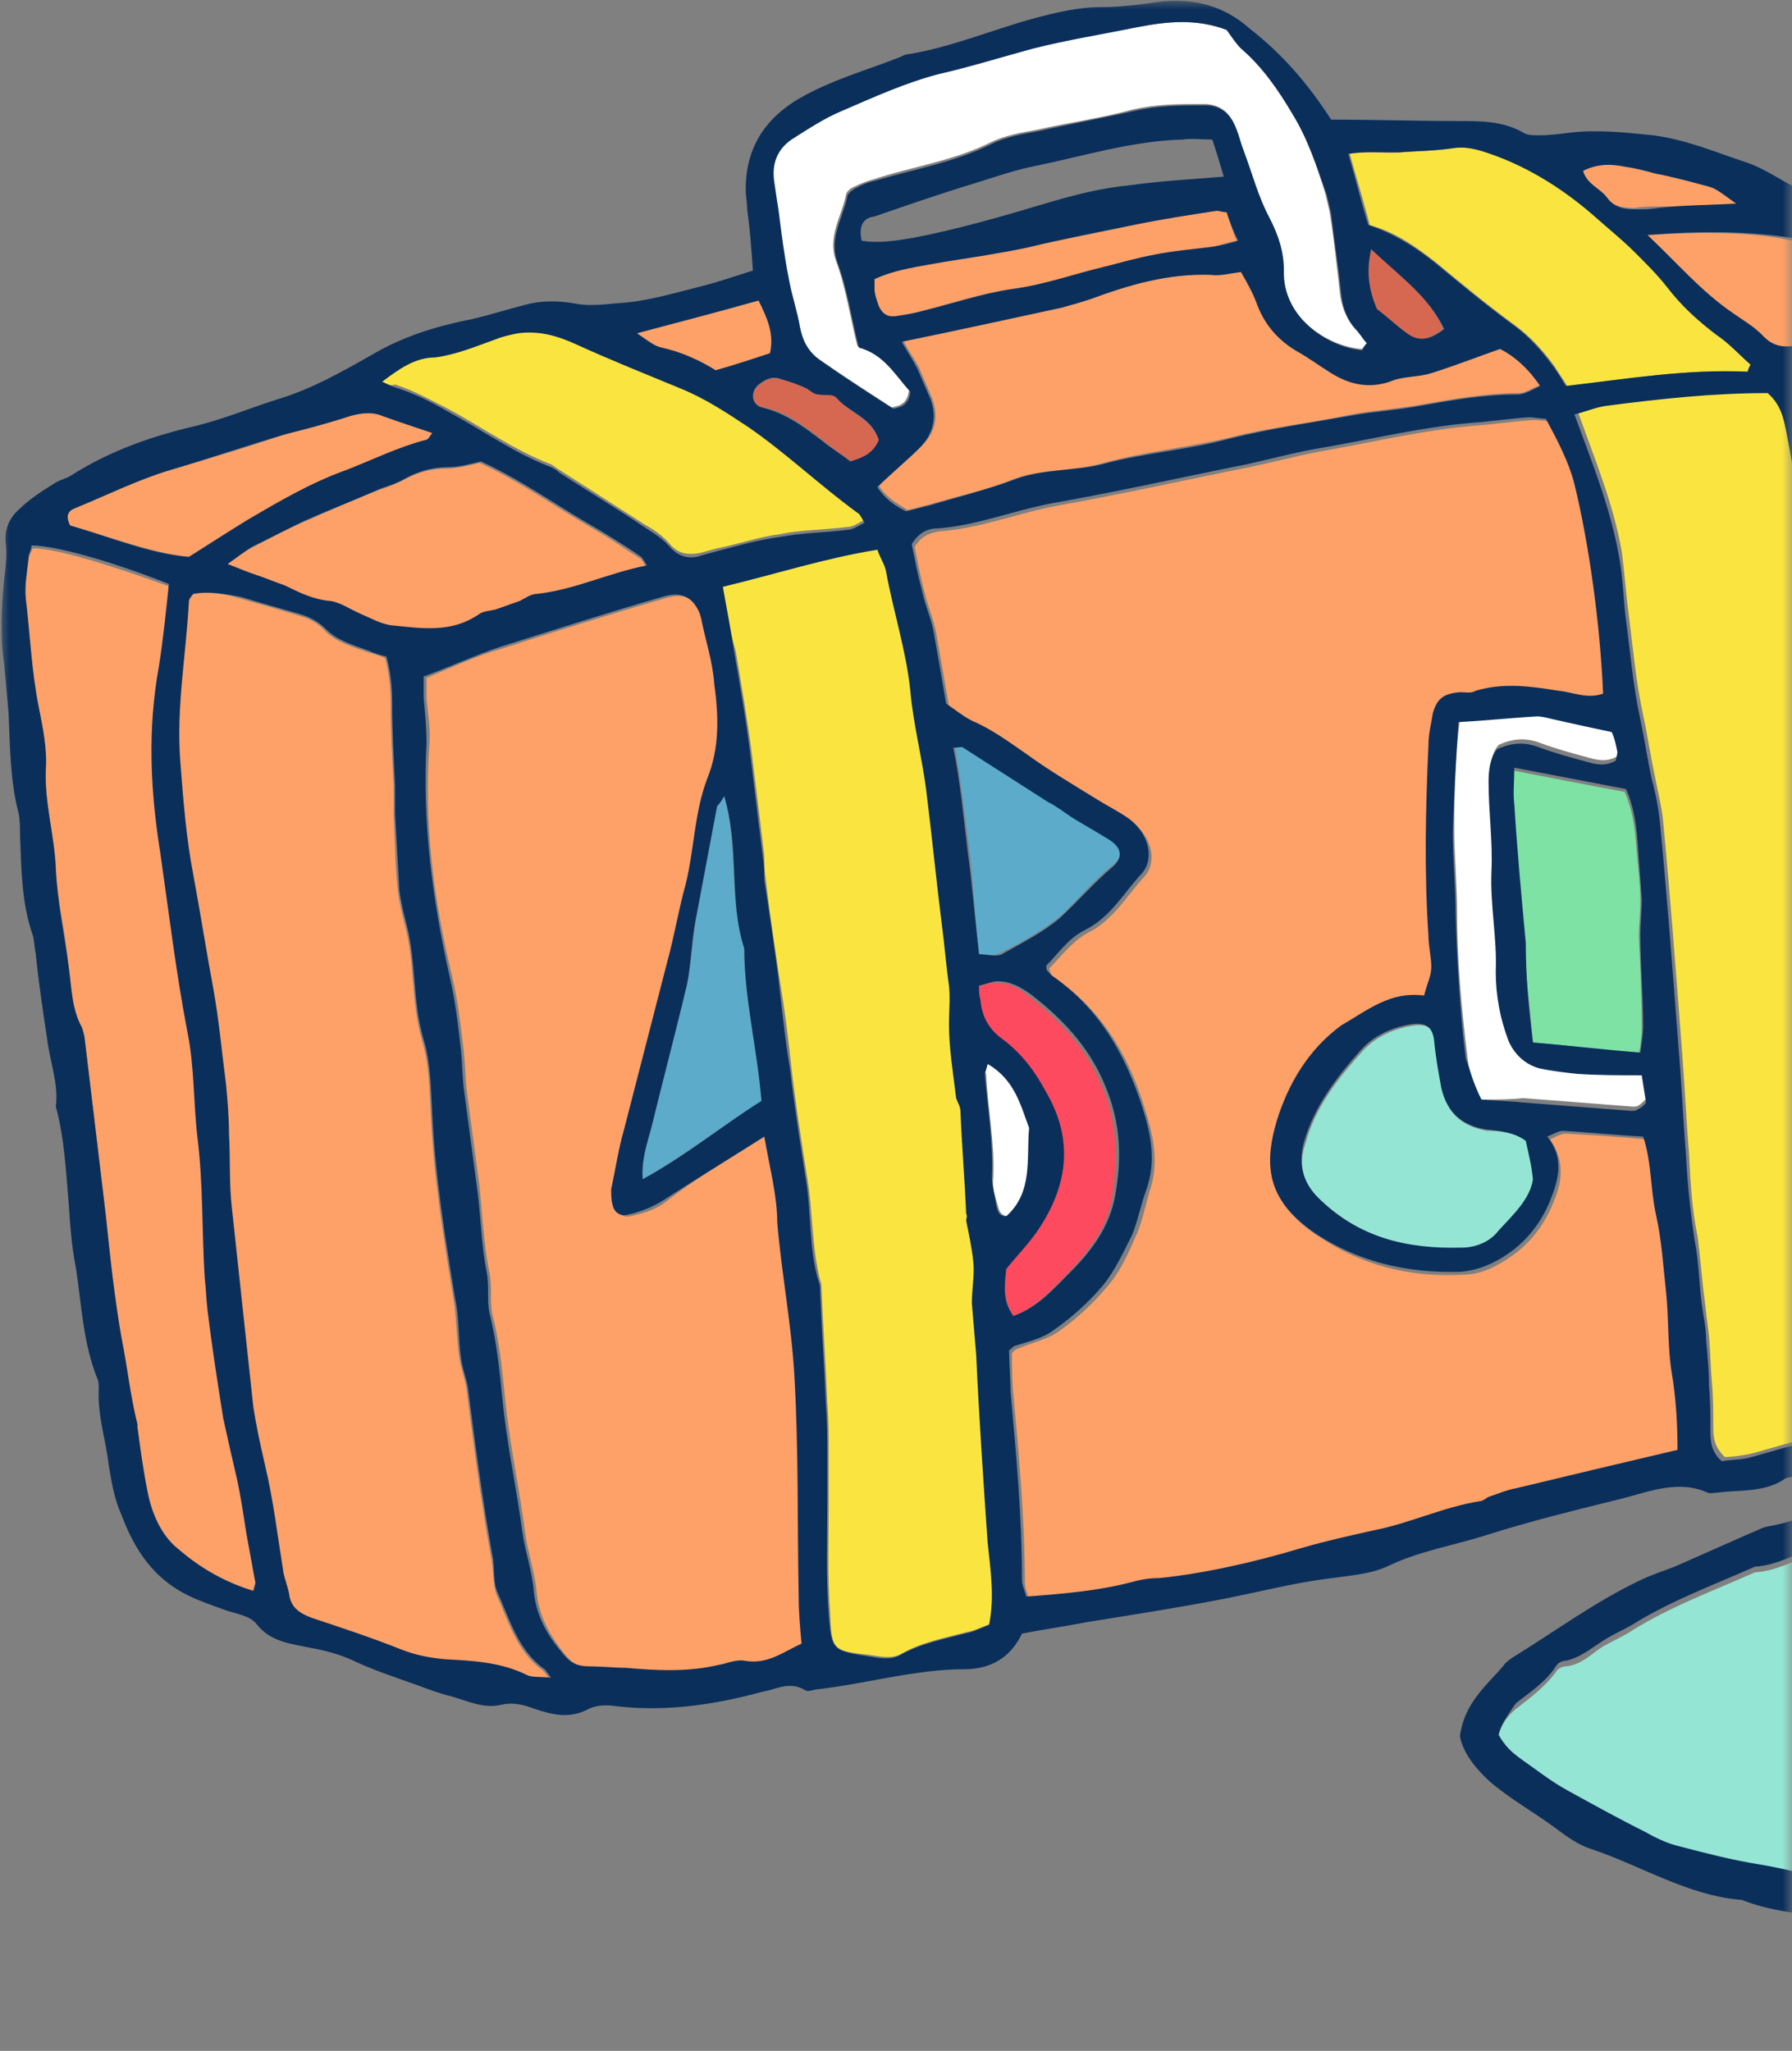 <svg width="97" height="111" viewBox="0 0 97 111" fill="none" xmlns="http://www.w3.org/2000/svg">
<rect x="0" y="0" width="97" height="111" fill="#808080" stroke="none"/>
<mask id="mask0_1151_22561" style="mask-type:alpha" maskUnits="userSpaceOnUse" x="0" y="0" width="97" height="111">
<rect width="97" height="111" fill="#D9D9D9"/>
</mask>
<g mask="url(#mask0_1151_22561)">
<path fill-rule="evenodd" clip-rule="evenodd" d="M77.089 53.882C75.23 53.651 74.068 54.653 72.751 55.655C70.969 57.043 69.962 58.816 69.264 60.82C68.489 63.441 68.799 65.214 71.356 66.91C73.758 68.528 76.392 69.145 79.181 68.991C80.188 68.991 81.041 68.528 81.815 67.989C82.823 67.295 83.597 66.293 84.062 65.137C84.527 64.057 84.759 62.901 83.907 61.668C84.217 61.514 84.527 61.359 84.759 61.359C86.154 61.437 87.549 61.514 89.098 61.668C89.563 62.978 89.486 64.443 89.795 65.907C90.105 67.295 90.183 68.683 90.338 70.07C90.493 71.535 90.415 72.999 90.648 74.464C90.88 75.851 90.957 77.239 90.957 78.626C87.936 79.32 85.069 80.014 82.203 80.708C81.66 80.862 81.195 81.016 80.731 81.17C80.576 81.247 80.421 81.324 80.266 81.401C78.329 81.633 76.547 82.481 74.688 82.943C73.293 83.251 71.976 83.483 70.581 83.945C68.025 84.716 65.235 85.333 62.911 85.564C62.369 85.641 61.827 85.718 61.362 85.795C59.502 86.258 57.643 86.489 55.706 86.566C55.628 86.258 55.474 85.95 55.474 85.641C55.474 82.249 55.164 78.858 54.854 75.466C54.776 74.695 54.776 73.924 54.776 73.231C54.931 73.076 55.009 72.999 55.086 72.999C55.783 72.691 56.558 72.537 57.178 72.151C58.185 71.458 59.115 70.61 59.89 69.685C60.587 68.914 61.052 67.912 61.439 66.987C61.827 66.216 61.981 65.291 62.214 64.52C62.756 62.978 62.446 61.514 61.981 60.049C61.129 57.197 59.657 54.653 57.1 52.957C57.023 52.88 56.946 52.803 56.868 52.726C56.868 52.649 56.868 52.649 56.791 52.418C57.41 51.801 58.03 50.953 58.882 50.49C60.277 49.797 60.974 48.486 61.981 47.407C62.679 46.559 62.291 45.249 61.284 44.478C60.742 44.093 60.045 43.784 59.502 43.399C58.263 42.628 57.023 41.857 55.783 41.009C54.854 40.315 53.846 39.622 52.762 39.159C52.219 38.928 51.755 38.542 51.367 38.234C51.135 36.846 50.902 35.536 50.67 34.226C50.515 33.455 50.205 32.761 50.05 32.067C49.818 31.219 49.663 30.371 49.508 29.601C49.895 28.984 50.36 28.83 50.902 28.753C53.072 28.598 55.164 27.75 57.255 27.365C60.742 26.748 64.151 25.978 67.637 25.284C69.109 24.975 70.504 24.59 71.898 24.359C74.455 23.896 77.089 23.28 79.724 23.048C80.808 22.971 81.815 22.817 82.9 22.74C83.21 22.74 83.52 22.74 83.83 22.817C84.45 23.973 85.069 25.052 85.379 26.363C86.231 29.523 86.851 33.917 86.929 37.694C86.154 38.003 85.302 37.617 84.527 37.54C82.978 37.386 81.505 37.078 80.033 37.54C79.801 37.617 79.414 37.54 79.181 37.617C78.251 37.694 77.864 37.926 77.709 38.774C77.554 39.313 77.477 39.93 77.477 40.469C77.322 43.938 77.244 47.33 77.477 50.799C77.477 51.338 77.709 51.955 77.632 52.495C77.477 52.726 77.244 53.188 77.089 53.882Z" fill="#FEA168"/>
<path fill-rule="evenodd" clip-rule="evenodd" d="M41.373 61.514C41.683 63.21 42.071 64.751 42.225 66.216C42.458 68.991 43 71.766 43.155 74.541C43.388 78.549 43.31 82.481 43.388 86.489C43.388 87.337 43.465 88.108 43.542 89.033C42.535 89.496 41.683 90.189 40.444 89.958C40.056 89.881 39.514 90.112 39.049 90.189C37.344 90.575 35.718 90.498 34.013 90.343C33.393 90.266 32.696 90.189 32.076 90.266C31.456 90.266 31.069 90.112 30.681 89.65C29.829 88.647 29.209 87.568 29.055 86.258C28.977 85.179 28.59 84.1 28.435 83.02C28.125 80.554 27.582 78.164 27.35 75.774C27.195 74.233 27.04 72.614 26.653 71.149C26.498 70.456 26.653 69.685 26.498 68.914C26.188 67.372 26.11 65.753 25.956 64.212C25.723 62.439 25.491 60.743 25.258 58.97C25.181 58.276 25.181 57.582 25.103 56.889C24.948 55.578 24.793 54.191 24.483 52.88C23.476 48.718 22.934 44.555 23.244 40.315C23.321 39.467 23.166 38.697 23.089 37.849C23.089 37.463 23.089 37.078 23.089 36.692C24.561 36.076 25.878 35.459 27.273 35.074C30.139 34.149 33.083 33.224 36.027 32.376C37.035 32.067 37.577 32.376 38.042 33.301C38.119 33.378 38.119 33.532 38.119 33.609C38.352 34.765 38.662 35.922 38.816 37.078C38.971 38.851 39.049 40.547 38.429 42.242C37.732 44.093 37.732 46.02 37.267 47.947C36.957 49.334 36.647 50.799 36.26 52.186C35.485 55.193 34.71 58.199 33.935 61.205C33.703 62.285 33.471 63.364 33.238 64.443C33.161 64.751 33.238 65.06 33.316 65.291C33.393 65.676 33.703 65.907 34.09 65.83C34.788 65.676 35.408 65.522 36.027 65.06C37.577 63.826 39.436 62.747 41.373 61.514Z" fill="#FEA168"/>
<path fill-rule="evenodd" clip-rule="evenodd" d="M10.46 32.144C11.235 31.99 12.164 32.144 12.939 32.376C14.024 32.684 15.108 32.992 16.116 33.301C16.658 33.455 17.2 33.686 17.588 34.148C18.207 34.765 19.06 34.996 19.912 35.305C20.222 35.382 20.454 35.459 20.842 35.613C21.074 36.461 21.151 37.309 21.151 38.157C21.151 39.622 21.229 41.086 21.306 42.551C21.306 43.09 21.306 43.63 21.306 44.093C21.384 45.48 21.384 46.867 21.539 48.255C21.616 48.872 21.771 49.488 21.926 50.105C22.469 52.109 22.236 54.268 22.856 56.349C23.243 57.659 23.243 58.97 23.321 60.357C23.476 63.749 24.018 67.064 24.56 70.378C24.715 71.38 24.715 72.46 24.87 73.539C24.948 74.079 25.18 74.618 25.258 75.235C25.645 78.241 26.032 81.247 26.575 84.254C26.73 84.947 26.652 85.718 26.885 86.335C27.505 87.722 27.969 89.341 29.287 90.343C29.441 90.42 29.519 90.575 29.751 90.883C29.209 90.806 28.744 90.883 28.434 90.729C27.04 89.958 25.49 89.958 24.018 89.881C23.166 89.804 22.391 89.65 21.616 89.341C20.067 88.725 18.44 88.185 16.813 87.645C16.116 87.414 15.651 87.106 15.573 86.335C15.496 85.95 15.341 85.564 15.263 85.179C14.953 83.252 14.798 81.247 14.256 79.32C14.024 78.318 13.791 77.239 13.636 76.237C13.171 72.614 12.784 69.068 12.474 65.445C12.319 64.135 12.397 62.747 12.319 61.437C12.319 60.589 12.242 59.664 12.164 58.816C11.932 57.043 11.777 55.347 11.467 53.574C11.08 51.493 10.77 49.411 10.382 47.407C9.995 45.403 9.84 43.399 9.685 41.317C9.453 38.388 9.995 35.459 10.15 32.607C10.227 32.453 10.382 32.298 10.46 32.144Z" fill="#FEA168"/>
<path fill-rule="evenodd" clip-rule="evenodd" d="M102.656 75.852C101.339 76.931 100.022 77.624 98.395 77.779C97.155 77.933 95.916 78.395 94.676 78.704C94.211 78.781 93.746 78.858 93.359 78.858C92.817 78.318 92.739 77.856 92.739 77.239C92.739 76.391 92.739 75.62 92.662 74.772C92.584 73.924 92.584 73.153 92.507 72.306C92.429 71.689 92.352 71.072 92.274 70.379C92.119 69.222 92.042 68.066 91.887 66.91C91.577 65.445 91.499 63.903 91.422 62.362C91.267 60.512 91.19 58.662 91.035 56.734C90.725 52.649 90.415 48.563 90.028 44.478C89.95 43.63 89.718 42.782 89.563 41.934C89.33 40.855 89.175 39.776 88.943 38.697C88.555 36.924 88.4 35.151 88.168 33.301C88.013 32.144 87.936 30.988 87.781 29.832C87.316 27.211 86.309 24.821 85.379 22.201C85.921 22.046 86.464 21.815 87.083 21.738C90.028 21.43 92.894 21.121 95.838 21.044C96.458 21.661 96.69 22.355 96.845 23.125C97.388 25.901 97.775 28.676 98.162 31.451C98.24 32.067 98.472 32.684 98.55 33.301C99.092 36.307 99.48 39.313 99.557 42.32C99.557 42.474 99.557 42.705 99.557 42.859C99.867 45.557 100.099 48.332 100.409 51.03C100.642 53.266 101.107 55.501 101.029 57.814C101.029 58.816 101.184 59.741 101.107 60.743C101.029 61.591 101.494 62.516 101.649 63.441C101.804 64.674 101.881 65.907 102.036 67.064C102.114 67.912 102.191 68.683 102.346 69.531C102.346 69.685 102.424 69.762 102.424 69.916C102.579 71.303 102.734 72.691 102.811 74.079C102.656 74.849 102.656 75.312 102.656 75.852Z" fill="#FAE540"/>
<path fill-rule="evenodd" clip-rule="evenodd" d="M39.126 31.759C41.993 31.065 44.704 30.217 47.571 29.678C47.726 30.063 47.958 30.448 48.036 30.834C48.423 32.992 49.12 35.151 49.353 37.309C49.508 39.082 49.973 40.855 50.205 42.628C50.515 45.095 50.747 47.484 51.057 49.951C51.212 51.03 51.29 52.186 51.445 53.266C51.522 53.959 51.445 54.653 51.445 55.347C51.445 56.657 51.677 58.045 51.832 59.355C51.832 59.587 51.987 59.818 52.065 60.049C52.219 61.899 52.297 63.749 52.374 65.599C52.374 65.676 52.297 65.83 52.374 65.984C52.529 66.755 52.684 67.449 52.762 68.22C52.839 68.991 52.684 69.762 52.684 70.456C52.684 71.38 52.839 72.305 52.917 73.231C53.149 76.622 53.382 80.014 53.536 83.406C53.614 84.87 53.846 86.335 53.614 87.877C53.227 88.031 52.762 88.262 52.297 88.339C51.135 88.647 49.895 88.879 48.81 89.495C48.268 89.804 47.648 89.65 47.106 89.573C45.092 89.341 45.014 89.341 44.937 87.337C44.782 85.333 44.859 83.251 44.859 81.17C44.859 80.322 44.859 79.552 44.859 78.704C44.859 77.778 44.859 76.853 44.782 75.928C44.704 73.924 44.549 71.843 44.472 69.839C44.472 69.685 44.472 69.453 44.394 69.299C43.929 67.449 44.007 65.599 43.697 63.749C43.387 61.822 43.077 59.818 42.845 57.814C42.69 56.426 42.535 55.038 42.303 53.651C41.993 51.647 41.683 49.643 41.45 47.561C41.373 47.176 41.373 46.713 41.373 46.328C41.14 44.401 40.908 42.474 40.675 40.624C40.443 38.851 40.133 37.078 39.823 35.228C39.513 34.226 39.281 33.069 39.126 31.759Z" fill="#FAE540"/>
<path fill-rule="evenodd" clip-rule="evenodd" d="M13.714 86.104C12.242 85.641 10.847 84.87 9.685 83.868C8.755 83.097 8.213 81.941 7.981 80.708C7.748 79.552 7.593 78.395 7.438 77.239C7.438 77.162 7.438 77.085 7.438 77.085C7.051 75.543 6.896 74.001 6.586 72.46C6.121 70.301 5.966 68.066 5.734 65.83C5.346 62.593 4.959 59.355 4.572 56.118C4.572 55.964 4.494 55.732 4.417 55.578C3.874 54.576 3.874 53.42 3.719 52.34C3.564 50.568 3.1 48.795 3.022 47.022C2.945 45.172 2.402 43.476 2.48 41.626C2.557 40.547 2.247 39.467 2.092 38.388C1.705 36.461 1.628 34.457 1.395 32.53C1.318 31.759 1.473 30.988 1.55 30.294C1.55 30.063 1.705 29.832 1.783 29.678C3.022 29.678 5.811 30.526 9.22 31.759C9.065 33.224 8.91 34.765 8.678 36.23C8.058 39.622 8.136 42.936 8.755 46.328C9.298 49.566 9.608 52.803 10.227 56.041C10.615 57.968 10.537 59.895 10.77 61.745C11.002 64.212 11.002 66.755 11.157 69.299C11.157 69.916 11.235 70.456 11.312 71.072C11.544 73.076 11.854 75.004 12.164 76.931C12.319 77.933 12.629 78.935 12.862 80.014C13.094 81.016 13.171 82.095 13.404 83.097C13.559 83.945 13.714 84.793 13.869 85.641C13.791 85.718 13.714 85.872 13.714 86.104Z" fill="#FEA168"/>
<path fill-rule="evenodd" clip-rule="evenodd" d="M81.196 18.886C81.971 19.271 82.745 19.888 83.443 20.813C82.978 20.967 82.591 21.275 82.203 21.275C80.421 21.275 78.717 21.584 76.935 21.892C75.695 22.123 74.378 22.2 73.138 22.432C70.969 22.894 68.722 23.125 66.63 23.665C64.384 24.205 61.982 24.436 59.735 25.053C58.108 25.515 56.481 25.361 54.931 25.901C53.459 26.517 51.91 26.826 50.36 27.288C49.973 27.365 49.586 27.519 49.121 27.596C48.501 27.211 47.959 26.903 47.571 26.286C48.346 25.592 49.043 24.898 49.818 24.205C50.67 23.434 50.825 22.509 50.438 21.507C50.206 20.967 49.973 20.427 49.741 19.888C49.508 19.425 49.198 19.04 48.888 18.423C51.833 17.807 54.699 17.19 57.566 16.573C58.108 16.496 58.573 16.342 59.115 16.111C61.207 15.34 63.376 14.723 65.623 14.8C66.165 14.8 66.63 14.723 67.25 14.646C67.56 15.186 67.87 15.725 68.102 16.342C68.49 17.421 69.187 18.269 70.194 18.886C70.892 19.271 71.434 19.734 72.131 20.119C73.138 20.736 74.146 21.044 75.308 20.582C76.005 20.35 76.78 20.35 77.555 20.119C78.717 19.811 79.879 19.348 81.196 18.886Z" fill="#FEA168"/>
<path fill-rule="evenodd" clip-rule="evenodd" d="M73.99 18.577C73.835 18.732 73.758 18.886 73.68 18.886C71.821 18.732 69.342 17.113 69.419 14.569C69.419 13.567 69.187 12.642 68.644 11.717C68.025 10.561 67.715 9.327 67.25 8.094C67.095 7.708 66.94 7.323 66.862 6.938C66.63 6.09 66.01 5.627 65.158 5.627C63.841 5.627 62.601 5.627 61.284 5.936C59.58 6.398 57.875 6.629 56.171 7.015C55.318 7.169 54.389 7.323 53.614 7.708C51.6 8.711 49.353 9.019 47.261 9.713C46.951 9.79 46.564 9.944 46.254 10.098C46.021 10.175 45.789 10.406 45.789 10.561C45.556 11.717 44.782 12.796 45.247 14.107C45.789 15.571 46.021 17.19 46.409 18.732C47.803 19.117 48.423 20.273 49.198 21.121C49.12 21.815 48.733 21.969 48.268 22.046C46.951 21.198 45.634 20.35 44.317 19.425C43.697 19.04 43.387 18.423 43.232 17.652C43.077 16.727 42.767 15.88 42.612 14.954C42.38 13.721 42.225 12.565 42.07 11.332C41.993 10.792 41.993 10.252 41.838 9.79C41.605 8.788 41.993 8.017 42.767 7.477C43.62 6.861 44.549 6.321 45.479 5.936C47.184 5.165 48.888 4.394 50.747 3.931C52.529 3.623 54.234 3.083 55.938 2.621C57.798 2.158 59.735 1.773 61.594 1.465C63.144 1.156 64.77 1.002 66.397 1.619C66.63 1.927 66.862 2.313 67.172 2.621C68.334 3.623 69.187 4.856 69.961 6.167C70.814 7.554 71.278 9.019 71.743 10.483C71.821 10.792 71.898 11.177 71.976 11.486C72.208 12.95 72.363 14.415 72.518 15.802C72.596 16.496 72.828 17.19 73.293 17.73C73.603 18.038 73.758 18.269 73.99 18.577Z" fill="white"/>
<path fill-rule="evenodd" clip-rule="evenodd" d="M20.687 20.659C21.616 19.888 22.469 19.348 23.553 19.194C24.715 19.04 25.8 18.578 26.885 18.192C27.272 18.038 27.66 17.961 28.047 17.884C29.209 17.652 30.216 17.961 31.223 18.5C33.083 19.348 34.942 20.119 36.879 20.89C38.196 21.43 39.358 22.201 40.52 22.971C42.612 24.436 44.394 26.132 46.409 27.596C46.564 27.674 46.564 27.905 46.796 28.136C46.486 28.29 46.176 28.521 45.866 28.521C44.627 28.676 43.387 28.676 42.225 28.907C41.063 29.061 39.978 29.446 38.816 29.678C38.506 29.755 38.274 29.832 37.964 29.909C37.267 30.063 36.724 29.986 36.259 29.446C35.872 28.984 35.407 28.676 34.865 28.367C33.315 27.365 31.843 26.44 30.294 25.438C30.139 25.361 29.984 25.207 29.829 25.13C27.814 24.359 26.11 23.125 24.25 22.123C23.321 21.661 22.391 21.121 21.384 20.813C21.151 20.89 20.997 20.813 20.687 20.659Z" fill="#FAE540"/>
<path fill-rule="evenodd" clip-rule="evenodd" d="M94.599 20.119C91.345 19.965 88.091 20.505 84.837 20.89C84.605 20.505 84.372 20.196 84.14 19.811C83.52 18.963 82.823 18.192 81.97 17.575C80.498 16.496 79.104 15.34 77.709 14.184C76.624 13.336 75.54 12.565 74.145 12.179C73.835 10.946 73.448 9.713 73.061 8.325C73.99 8.171 74.843 8.325 75.772 8.248C76.779 8.171 77.787 8.171 78.716 8.017C79.259 7.94 79.724 8.017 80.266 8.171C82.513 8.865 84.527 10.098 86.309 11.64C87.084 12.257 87.859 12.95 88.556 13.644C89.176 14.261 89.795 14.877 90.338 15.571C91.035 16.573 91.965 17.421 92.972 18.115C93.592 18.577 94.212 19.194 94.831 19.734C94.676 19.811 94.599 19.965 94.599 20.119Z" fill="#FAE540"/>
<path fill-rule="evenodd" clip-rule="evenodd" d="M12.319 30.526C12.861 30.14 13.171 29.832 13.559 29.678C14.489 29.215 15.418 28.676 16.348 28.29C17.742 27.674 19.137 27.057 20.532 26.517C20.997 26.363 21.384 26.209 21.849 25.978C22.546 25.592 23.321 25.361 24.173 25.361C24.715 25.361 25.335 25.207 25.955 25.053C27.66 25.823 29.287 26.903 30.913 27.905C31.533 28.29 32.231 28.676 32.85 29.061C33.47 29.446 34.013 29.832 34.632 30.217C34.787 30.294 34.865 30.526 34.942 30.68C32.85 30.988 30.991 31.99 28.977 32.221C28.667 32.221 28.357 32.53 28.047 32.607C27.582 32.761 27.195 32.915 26.73 33.069C26.42 33.147 26.11 33.147 25.878 33.301C24.405 34.303 22.701 33.994 21.074 33.917C20.532 33.84 19.989 33.532 19.447 33.301C18.905 33.069 18.362 32.684 17.82 32.607C16.89 32.53 16.116 32.144 15.341 31.759C14.876 31.528 14.334 31.374 13.869 31.219C13.481 30.988 13.094 30.834 12.319 30.526Z" fill="#FEA168"/>
<path fill-rule="evenodd" clip-rule="evenodd" d="M82.59 61.745C82.745 62.439 82.9 63.133 83.055 63.903C82.823 64.983 81.97 65.831 81.195 66.678C80.653 67.218 79.956 67.603 79.181 67.603C76.237 67.68 73.603 66.987 71.433 64.905C70.504 64.058 70.271 63.055 70.659 61.899C71.201 59.895 72.441 58.353 73.758 56.889C74.455 56.118 75.462 55.655 76.547 55.501C77.322 55.424 77.632 55.655 77.709 56.426C77.864 57.274 77.942 58.122 78.097 58.97C78.329 60.28 79.181 60.974 80.498 61.205C81.195 61.205 81.97 61.282 82.59 61.745Z" fill="#95E5D4"/>
<path fill-rule="evenodd" clip-rule="evenodd" d="M82.977 56.426C82.822 54.576 82.59 52.88 82.513 51.184C82.28 48.718 82.125 46.174 81.893 43.707C81.815 43.09 81.893 42.397 81.893 41.703C83.907 42.088 85.844 42.474 87.936 42.859C88.323 43.707 88.478 44.632 88.556 45.634C88.633 46.713 88.788 47.715 88.788 48.795C88.788 49.411 88.711 50.028 88.711 50.722C88.788 52.341 88.866 53.959 88.866 55.655C88.866 56.118 88.788 56.58 88.711 57.12C86.774 56.812 84.914 56.58 82.977 56.426Z" fill="#7EE2A4"/>
<path fill-rule="evenodd" clip-rule="evenodd" d="M80.188 59.509C79.723 58.661 79.491 57.891 79.413 57.043C79.103 54.499 78.871 51.955 78.871 49.334C78.871 47.792 78.716 46.328 78.716 44.786C78.716 42.859 78.793 40.855 79.026 38.851C80.498 38.697 81.892 38.619 83.287 38.542C83.597 38.542 83.907 38.619 84.139 38.697C85.146 38.928 86.153 39.159 87.316 39.39C87.393 39.699 87.548 40.084 87.626 40.469C87.626 40.624 87.626 40.778 87.548 40.932C87.006 41.24 86.541 41.163 85.999 41.009C85.146 40.778 84.294 40.547 83.442 40.238C82.667 39.93 81.97 39.93 81.118 40.315C80.73 40.778 80.653 41.395 80.653 42.088C80.73 43.707 80.885 45.326 80.808 46.945C80.73 48.795 81.118 50.568 81.04 52.34C80.963 53.651 81.195 54.884 81.737 56.118C82.047 56.889 82.59 57.428 83.364 57.582C84.062 57.736 84.759 57.891 85.456 57.891C86.541 57.968 87.703 57.968 88.943 57.968C89.02 58.507 89.098 58.97 89.175 59.432C88.943 59.587 88.865 59.741 88.71 59.818C88.633 59.895 88.478 59.895 88.4 59.895C86.386 59.741 84.449 59.587 82.435 59.432C81.737 59.509 81.04 59.509 80.188 59.509Z" fill="white"/>
<path fill-rule="evenodd" clip-rule="evenodd" d="M23.398 23.434C23.243 23.588 23.166 23.819 23.011 23.819C21.539 24.205 20.144 24.898 18.75 25.438C16.813 26.132 15.186 27.134 13.404 28.136C12.397 28.753 11.39 29.369 10.227 30.14C8.136 29.909 5.966 29.061 3.797 28.444C3.487 27.982 3.642 27.673 4.029 27.519C5.734 26.826 7.438 25.901 9.22 25.438C11.312 24.821 13.404 24.205 15.418 23.511C16.581 23.125 17.82 22.817 18.982 22.509C19.602 22.355 20.144 22.277 20.687 22.509C21.616 22.817 22.469 23.125 23.398 23.434Z" fill="#FEA168"/>
<path fill-rule="evenodd" clip-rule="evenodd" d="M39.203 43.09C39.978 45.943 39.436 48.718 40.288 51.339C40.288 54.114 40.985 56.734 41.218 59.587C39.126 60.897 37.112 62.516 34.787 63.826C34.71 62.747 35.02 61.899 35.252 61.051C35.872 58.43 36.569 55.809 37.189 53.266C37.422 52.109 37.499 50.953 37.654 49.797C38.041 47.715 38.429 45.711 38.816 43.63C38.894 43.553 38.971 43.476 39.203 43.09Z" fill="#5CABCA"/>
<path fill-rule="evenodd" clip-rule="evenodd" d="M54.853 71.226C54.311 70.378 54.388 69.531 54.311 68.76C54.931 67.989 55.706 67.295 56.17 66.447C57.72 64.135 57.952 61.745 56.48 59.201C55.86 58.122 55.163 57.12 54.156 56.349C53.381 55.809 52.994 55.116 52.916 54.191C52.916 53.959 52.916 53.728 52.839 53.42C53.226 53.343 53.536 53.188 53.846 53.188C54.543 53.188 55.086 53.42 55.628 53.882C57.333 55.193 58.804 56.734 59.657 58.816C60.509 60.743 60.509 62.747 60.199 64.828C59.889 66.524 58.882 67.757 57.72 68.991C56.945 69.762 56.17 70.687 54.853 71.226Z" fill="#FE4A5E"/>
<path fill-rule="evenodd" clip-rule="evenodd" d="M52.994 51.647C52.761 49.566 52.684 47.715 52.452 45.865C52.219 44.016 51.987 42.165 51.677 40.315C51.987 40.315 52.142 40.238 52.219 40.315C53.769 41.318 55.318 42.242 56.79 43.245C57.255 43.553 57.642 43.861 58.107 44.093C58.727 44.478 59.424 44.863 60.044 45.249C60.819 45.711 60.896 46.251 60.277 46.791C59.192 47.638 58.34 48.718 57.41 49.566C56.48 50.336 55.396 50.953 54.311 51.493C53.846 51.801 53.381 51.647 52.994 51.647Z" fill="#5CABCA"/>
<path fill-rule="evenodd" clip-rule="evenodd" d="M89.176 12.719C92.042 12.565 94.754 12.488 97.388 13.104C98.318 13.336 99.17 13.721 99.868 14.338C101.03 15.34 102.192 16.496 102.967 17.884C103.044 17.961 102.967 18.115 103.044 18.346C102.657 18.346 102.269 18.423 101.882 18.346C100.41 18.038 98.938 18.269 97.543 18.732C96.691 19.04 95.994 18.963 95.296 18.269C94.909 17.807 94.289 17.498 93.747 17.113C92.12 15.725 90.803 14.261 89.176 12.719Z" fill="#FEA168"/>
<path fill-rule="evenodd" clip-rule="evenodd" d="M93.979 11.023C92.507 11.1 91.112 11.177 89.718 11.177C89.33 11.177 88.943 11.177 88.478 11.254C87.858 11.254 87.316 11.177 86.928 10.638C86.541 10.175 85.921 9.944 85.611 9.173C86.386 8.865 87.161 8.865 87.858 8.942C88.4 9.019 89.02 9.173 89.563 9.327C90.415 9.559 91.267 9.79 92.119 9.944C92.817 10.175 92.817 10.098 93.979 11.023Z" fill="#FEA168"/>
<path fill-rule="evenodd" clip-rule="evenodd" d="M66.398 11.486C66.552 11.948 66.707 12.488 66.94 13.027C66.475 13.104 66.088 13.259 65.7 13.336C64.616 13.49 63.453 13.567 62.369 13.798C61.517 13.952 60.664 14.261 59.812 14.415C58.108 14.877 56.481 15.417 54.699 15.648C53.072 15.88 51.522 16.419 49.973 16.805C49.43 16.959 48.965 17.036 48.423 17.113C47.881 17.19 47.571 16.882 47.416 16.342C47.339 16.111 47.339 15.88 47.261 15.648C47.261 15.494 47.261 15.34 47.261 15.109C48.423 14.569 49.74 14.415 50.98 14.184C52.452 13.875 54.001 13.721 55.473 13.413C57.41 12.95 59.347 12.642 61.284 12.179C62.756 11.871 64.306 11.64 65.778 11.409C66.01 11.409 66.165 11.409 66.398 11.486Z" fill="#FEA168"/>
<path fill-rule="evenodd" clip-rule="evenodd" d="M41.063 16.265C41.528 17.267 41.915 18.038 41.683 19.117C40.753 19.425 39.823 19.734 38.739 20.042C37.886 19.503 36.879 19.117 35.794 18.809C35.407 18.732 35.02 18.346 34.477 18.038C36.802 17.421 38.894 16.805 41.063 16.265Z" fill="#FEA168"/>
<path fill-rule="evenodd" clip-rule="evenodd" d="M47.571 23.819C47.261 24.513 46.796 24.744 46.099 24.976C45.634 24.667 45.091 24.282 44.626 23.896C43.619 23.125 42.612 22.278 41.295 22.046C40.675 21.892 40.598 21.198 41.14 20.813C41.45 20.505 41.837 20.427 42.302 20.505C42.767 20.659 43.309 20.89 43.774 21.044C44.007 21.121 44.162 21.276 44.394 21.352C44.704 21.352 45.091 21.276 45.401 21.584C45.944 22.355 47.183 22.663 47.571 23.819Z" fill="#D66852"/>
<path fill-rule="evenodd" clip-rule="evenodd" d="M53.459 57.582C54.931 58.43 55.241 59.818 55.783 61.051C55.628 62.747 56.016 64.597 54.544 65.831C54.079 65.753 54.079 65.445 54.001 65.214C53.846 64.674 53.691 64.212 53.769 63.672C53.846 61.822 53.459 59.972 53.382 58.122C53.304 58.045 53.382 57.968 53.459 57.582Z" fill="white"/>
<path fill-rule="evenodd" clip-rule="evenodd" d="M74.223 13.49C75.772 14.877 77.322 15.957 78.097 17.807C77.322 18.423 76.702 18.5 76.082 18.038C75.54 17.652 75.075 17.267 74.455 16.727C74.145 15.88 73.835 14.877 74.223 13.49Z" fill="#D66852"/>
<path fill-rule="evenodd" clip-rule="evenodd" d="M72.053 6.475C74.455 6.475 76.779 6.552 79.026 6.552C80.188 6.552 81.35 6.552 82.435 7.169C82.667 7.323 82.977 7.323 83.287 7.323C83.907 7.323 84.449 7.246 85.069 7.169C86.541 7.015 88.013 7.169 89.485 7.323C91.267 7.554 92.894 8.248 94.521 8.788C95.683 9.173 96.613 9.944 97.62 10.329C98.937 10.869 99.867 12.025 101.029 12.719C102.191 13.49 102.966 14.569 103.896 15.571C104.825 16.65 105.678 17.73 106.375 18.963C106.917 19.811 107.847 20.505 108.234 21.43C108.389 21.738 108.544 22.046 108.622 22.432C108.932 23.896 109.241 25.438 109.551 26.903C109.706 27.828 109.861 28.753 110.016 29.678C110.249 30.988 110.481 32.299 110.636 33.686C110.713 34.072 110.791 34.457 110.791 34.919C111.178 38.62 111.643 42.32 111.953 46.097C112.108 48.101 112.34 50.105 112.263 52.032C112.186 53.959 112.418 55.886 112.186 57.814C112.031 59.278 112.186 60.82 112.34 62.362C112.573 64.751 112.418 67.141 112.418 69.531C112.418 70.61 112.418 71.612 112.418 72.845C111.876 73.231 111.411 73.77 110.868 74.31C109.939 75.081 108.932 75.774 107.769 76.237C106.452 76.776 105.29 77.547 103.818 77.624C103.508 77.624 103.198 77.933 102.888 78.087C101.106 79.012 99.247 79.706 97.233 79.937C97 79.937 96.69 79.937 96.535 80.091C95.451 80.785 94.134 80.631 92.971 80.785C92.817 80.785 92.584 80.862 92.429 80.785C90.88 80.091 89.33 80.708 87.858 81.093C85.379 81.71 82.822 82.327 80.42 83.097C78.716 83.637 76.856 83.945 75.229 84.716C74.3 85.179 73.215 85.256 72.13 85.41C70.116 85.641 68.102 86.181 66.087 86.566C63.685 87.029 61.206 87.414 58.804 87.8C57.642 88.031 56.48 88.185 55.318 88.416C54.698 89.727 53.614 90.343 52.219 90.343C49.585 90.343 46.951 91.114 44.316 91.423C44.084 91.423 43.774 91.577 43.619 91.5C42.767 90.96 42.07 91.423 41.218 91.577C38.661 92.27 36.027 92.656 33.392 92.348C32.85 92.27 32.308 92.27 31.843 92.502C30.836 93.041 29.906 92.81 28.976 92.502C28.356 92.27 27.814 92.116 27.117 92.27C26.187 92.502 25.257 92.039 24.405 91.808C23.785 91.654 23.166 91.423 22.546 91.191C21.461 90.806 20.299 90.421 19.292 89.958C18.517 89.573 17.665 89.341 16.812 89.187C15.728 88.956 14.643 88.879 13.868 87.877C13.481 87.414 12.706 87.337 12.086 87.106C11.467 86.875 10.769 86.643 10.15 86.335C8.29 85.41 7.283 83.868 6.586 82.018C6.198 81.17 6.043 80.245 5.888 79.32C5.733 77.933 5.269 76.622 5.346 75.158C5.346 75.004 5.346 74.772 5.269 74.618C4.494 72.691 4.416 70.61 4.106 68.606C3.874 67.449 3.797 66.293 3.719 65.137C3.564 63.364 3.487 61.591 3.022 59.895C3.177 58.661 2.712 57.505 2.557 56.272C2.324 54.73 2.092 53.188 1.937 51.647C1.86 51.261 1.86 50.953 1.782 50.645C1.162 48.872 1.162 47.099 1.085 45.249C1.085 44.863 1.085 44.401 1.007 44.015C0.543 42.242 0.543 40.392 0.465 38.62C0.388 37.772 0.31 36.847 0.233 35.999C0 34.457 0.078 32.838 0.233 31.296C0.31 30.68 0.388 29.986 0.31 29.369C0.233 28.599 0.543 27.982 1.085 27.519C1.55 27.057 2.247 26.594 2.867 26.209C3.177 25.978 3.642 25.901 3.951 25.669C6.043 24.359 8.29 23.588 10.614 23.048C12.164 22.663 13.636 22.046 15.108 21.584C16.89 21.044 18.517 20.119 20.144 19.194C21.848 18.192 23.63 17.652 25.567 17.267C26.575 17.036 27.504 16.727 28.434 16.496C29.286 16.265 30.138 16.265 31.068 16.419C31.765 16.573 32.618 16.496 33.315 16.419C34.942 16.342 36.414 15.88 37.964 15.494C38.893 15.263 39.745 14.954 40.753 14.646C40.675 13.49 40.598 12.411 40.443 11.332C40.443 10.946 40.365 10.638 40.365 10.252C40.365 7.631 41.76 6.013 44.007 4.933C45.556 4.163 47.183 3.7 48.733 3.083C48.888 3.006 49.042 2.929 49.197 2.929C51.522 2.544 53.691 1.619 55.938 1.002C57.1 0.694 58.34 0.385 59.579 0.385C60.664 0.385 61.826 0.231 62.911 0.077C64.693 -0.077 66.242 0.308 67.637 1.542C69.419 2.929 70.813 4.548 72.053 6.475ZM77.089 53.882C77.244 53.266 77.476 52.803 77.476 52.341C77.476 51.801 77.321 51.184 77.321 50.645C77.089 47.176 77.166 43.784 77.321 40.315C77.321 39.699 77.476 39.159 77.554 38.62C77.786 37.772 78.174 37.54 79.026 37.463C79.336 37.463 79.646 37.54 79.878 37.386C81.427 36.924 82.9 37.155 84.372 37.386C85.146 37.463 85.921 37.849 86.773 37.54C86.618 33.763 85.999 29.369 85.224 26.209C84.914 24.976 84.294 23.819 83.674 22.663C83.364 22.663 83.055 22.586 82.745 22.586C81.66 22.663 80.653 22.817 79.568 22.894C76.934 23.125 74.377 23.742 71.743 24.205C70.271 24.436 68.876 24.821 67.482 25.13C63.995 25.823 60.587 26.594 57.1 27.211C54.931 27.596 52.916 28.444 50.747 28.599C50.205 28.599 49.74 28.83 49.352 29.446C49.507 30.217 49.662 31.065 49.895 31.913C50.05 32.684 50.36 33.378 50.515 34.072C50.747 35.382 50.979 36.692 51.212 38.08C51.677 38.388 52.142 38.774 52.606 39.005C53.691 39.467 54.621 40.161 55.628 40.855C56.79 41.703 58.107 42.474 59.347 43.245C59.967 43.63 60.587 43.938 61.129 44.324C62.136 45.095 62.523 46.405 61.826 47.253C60.819 48.332 60.122 49.643 58.727 50.336C57.797 50.799 57.255 51.647 56.635 52.264C56.635 52.418 56.635 52.495 56.713 52.572C56.79 52.649 56.868 52.726 56.945 52.803C59.502 54.576 60.896 57.043 61.826 59.895C62.291 61.359 62.601 62.824 62.059 64.366C61.749 65.214 61.594 66.062 61.284 66.832C60.819 67.758 60.354 68.76 59.734 69.531C58.959 70.456 58.03 71.303 57.023 71.997C56.403 72.46 55.628 72.614 54.931 72.845C54.853 72.845 54.776 72.999 54.621 73.076C54.621 73.77 54.698 74.541 54.698 75.312C55.008 78.704 55.318 82.095 55.318 85.487C55.318 85.795 55.473 86.104 55.55 86.412C57.565 86.258 59.424 86.104 61.206 85.641C61.749 85.487 62.214 85.41 62.756 85.41C65.08 85.179 67.869 84.562 70.426 83.791C71.743 83.406 73.138 83.097 74.532 82.789C76.392 82.404 78.174 81.556 80.11 81.247C80.265 81.247 80.42 81.093 80.575 81.016C81.04 80.862 81.582 80.631 82.047 80.554C84.914 79.86 87.858 79.166 90.802 78.472C90.802 77.085 90.725 75.697 90.492 74.31C90.26 72.922 90.337 71.38 90.182 69.916C90.027 68.528 89.95 67.141 89.64 65.753C89.33 64.366 89.407 62.901 88.943 61.514C87.393 61.437 85.999 61.282 84.604 61.205C84.372 61.205 84.139 61.359 83.752 61.514C84.681 62.67 84.372 63.826 83.907 64.983C83.442 66.139 82.667 67.141 81.66 67.835C80.885 68.374 80.033 68.76 79.026 68.837C76.159 68.914 73.525 68.297 71.201 66.755C68.721 65.06 68.334 63.287 69.109 60.666C69.729 58.661 70.813 56.812 72.595 55.501C74.067 54.653 75.229 53.651 77.089 53.882ZM41.372 61.514C39.435 62.747 37.654 63.826 35.872 64.983C35.252 65.368 34.632 65.599 33.935 65.753C33.547 65.83 33.237 65.599 33.16 65.214C33.083 64.983 33.083 64.597 33.083 64.366C33.315 63.287 33.47 62.208 33.78 61.128C34.554 58.122 35.329 55.116 36.104 52.109C36.491 50.722 36.724 49.257 37.111 47.87C37.576 46.02 37.576 44.015 38.273 42.165C38.971 40.469 38.893 38.697 38.661 37.001C38.583 35.844 38.196 34.688 37.964 33.532C37.964 33.455 37.886 33.301 37.886 33.224C37.499 32.299 36.879 31.99 35.872 32.299C32.928 33.147 30.061 34.072 27.117 34.996C25.722 35.459 24.405 36.076 22.933 36.615C22.933 37.001 22.933 37.386 22.933 37.772C23.011 38.62 23.088 39.39 23.088 40.238C22.856 44.478 23.398 48.641 24.328 52.803C24.638 54.114 24.793 55.424 24.948 56.812C25.025 57.505 25.025 58.199 25.102 58.893C25.335 60.666 25.567 62.362 25.8 64.135C26.032 65.676 26.032 67.295 26.342 68.837C26.497 69.608 26.342 70.378 26.497 71.072C26.884 72.614 27.039 74.156 27.194 75.697C27.427 78.164 27.969 80.554 28.279 82.943C28.434 84.022 28.821 85.102 28.899 86.181C29.054 87.568 29.674 88.57 30.526 89.573C30.913 90.035 31.3 90.189 31.92 90.189C32.54 90.189 33.237 90.266 33.857 90.266C35.562 90.421 37.266 90.498 38.893 90.112C39.358 90.035 39.823 89.804 40.288 89.881C41.527 90.112 42.38 89.418 43.387 88.956C43.309 88.108 43.232 87.26 43.232 86.412C43.154 82.404 43.232 78.472 42.999 74.464C42.844 71.689 42.302 68.914 42.07 66.139C42.07 64.751 41.682 63.287 41.372 61.514ZM10.46 32.144C10.305 32.299 10.227 32.453 10.227 32.53C10.072 35.459 9.53 38.311 9.762 41.24C9.917 43.245 10.072 45.326 10.46 47.33C10.847 49.411 11.157 51.416 11.544 53.497C11.854 55.193 12.009 56.966 12.241 58.739C12.319 59.587 12.396 60.512 12.396 61.359C12.474 62.67 12.396 64.058 12.551 65.368C12.939 68.991 13.326 72.537 13.713 76.16C13.868 77.162 14.101 78.241 14.333 79.243C14.798 81.17 15.031 83.174 15.341 85.102C15.418 85.487 15.573 85.873 15.65 86.258C15.728 87.029 16.27 87.337 16.89 87.568C18.517 88.108 20.144 88.647 21.694 89.264C22.468 89.573 23.243 89.727 24.095 89.804C25.567 89.881 27.117 89.958 28.511 90.652C28.821 90.806 29.209 90.729 29.828 90.806C29.596 90.498 29.519 90.343 29.364 90.266C28.047 89.264 27.582 87.645 26.962 86.258C26.652 85.641 26.807 84.87 26.652 84.177C26.11 81.17 25.722 78.164 25.335 75.158C25.257 74.618 25.025 74.079 24.948 73.462C24.793 72.383 24.87 71.38 24.638 70.301C24.095 66.987 23.553 63.672 23.398 60.28C23.32 58.97 23.32 57.582 22.933 56.272C22.313 54.191 22.546 52.109 22.003 50.028C21.848 49.411 21.694 48.795 21.616 48.178C21.538 46.791 21.461 45.403 21.384 44.015C21.384 43.476 21.384 42.936 21.384 42.474C21.306 41.009 21.229 39.544 21.229 38.08C21.229 37.232 21.151 36.384 20.919 35.536C20.609 35.459 20.299 35.382 19.989 35.228C19.137 34.919 18.285 34.688 17.665 34.072C17.2 33.609 16.735 33.378 16.193 33.224C15.108 32.915 14.023 32.607 13.016 32.299C12.164 32.144 11.312 31.99 10.46 32.144ZM102.656 75.852C102.656 75.312 102.656 74.849 102.656 74.31C102.501 72.922 102.424 71.535 102.269 70.147C102.269 69.993 102.191 69.916 102.191 69.762C102.114 68.914 101.959 68.143 101.881 67.295C101.726 66.062 101.649 64.828 101.494 63.672C101.339 62.747 100.874 61.822 100.951 60.974C101.029 59.972 100.874 59.047 100.874 58.045C100.951 55.732 100.564 53.497 100.254 51.261C99.944 48.563 99.634 45.788 99.402 43.09C99.402 42.936 99.402 42.705 99.402 42.551C99.402 39.467 98.937 36.461 98.395 33.532C98.317 32.915 98.085 32.299 98.007 31.682C97.62 28.907 97.233 26.132 96.69 23.357C96.535 22.586 96.38 21.892 95.683 21.275C92.739 21.275 89.872 21.584 86.928 21.969C86.386 22.046 85.844 22.277 85.224 22.432C86.153 24.976 87.161 27.442 87.626 30.063C87.858 31.219 87.858 32.376 88.013 33.532C88.245 35.305 88.4 37.155 88.788 38.928C89.02 40.007 89.175 41.086 89.407 42.165C89.64 43.013 89.795 43.861 89.872 44.709C90.26 48.795 90.57 52.88 90.88 56.966C91.034 58.816 91.112 60.666 91.267 62.593C91.344 64.135 91.499 65.599 91.732 67.141C91.964 68.297 91.964 69.453 92.119 70.61C92.197 71.226 92.352 71.843 92.352 72.537C92.429 73.385 92.507 74.156 92.507 75.004C92.584 75.852 92.584 76.622 92.584 77.47C92.584 78.087 92.662 78.626 93.204 79.089C93.591 79.012 94.056 79.012 94.521 78.935C95.761 78.626 97 78.164 98.24 78.01C100.022 77.624 101.339 76.931 102.656 75.852ZM39.126 31.759C39.358 33.069 39.59 34.226 39.745 35.305C40.055 37.078 40.365 38.851 40.598 40.701C40.83 42.628 41.062 44.555 41.295 46.405C41.372 46.791 41.372 47.253 41.372 47.638C41.682 49.643 41.992 51.647 42.225 53.728C42.38 55.116 42.535 56.503 42.767 57.891C42.999 59.895 43.309 61.822 43.619 63.826C43.929 65.676 43.774 67.603 44.316 69.376C44.394 69.531 44.394 69.762 44.394 69.916C44.471 71.92 44.626 74.001 44.704 76.006C44.781 76.931 44.781 77.856 44.781 78.781C44.781 79.629 44.781 80.4 44.781 81.247C44.781 83.329 44.704 85.333 44.859 87.414C45.014 89.341 45.091 89.341 47.028 89.65C47.571 89.727 48.19 89.881 48.733 89.573C49.817 88.956 51.057 88.725 52.219 88.416C52.684 88.339 53.071 88.108 53.536 87.954C53.846 86.412 53.614 84.948 53.459 83.483C53.226 80.091 52.994 76.699 52.839 73.308C52.761 72.383 52.684 71.458 52.606 70.533C52.606 69.762 52.761 68.991 52.684 68.297C52.606 67.526 52.452 66.832 52.297 66.062C52.297 65.985 52.374 65.83 52.297 65.676C52.219 63.826 52.064 61.976 51.987 60.126C51.987 59.895 51.832 59.664 51.754 59.432C51.599 58.122 51.367 56.734 51.367 55.424C51.367 54.73 51.444 54.036 51.367 53.343C51.212 52.264 51.134 51.184 50.979 50.028C50.669 47.561 50.437 45.172 50.127 42.705C49.895 40.932 49.43 39.159 49.275 37.386C49.042 35.151 48.345 33.069 47.958 30.911C47.88 30.526 47.648 30.217 47.493 29.755C44.626 30.217 41.992 31.065 39.126 31.759ZM97.543 20.35C97.543 20.427 97.465 20.582 97.465 20.659C98.395 23.125 98.55 25.669 98.937 28.213C99.325 30.603 99.557 32.992 99.867 35.305C100.099 36.77 100.332 38.311 100.564 39.853C101.184 40.007 101.726 40.161 102.346 40.315C103.353 40.547 104.283 40.855 105.058 41.549C106.142 42.474 107.072 43.476 106.917 45.095C106.84 45.711 106.917 46.405 106.84 47.022C106.53 49.411 106.84 51.801 106.84 54.191C106.84 54.807 106.762 55.501 106.762 56.118C106.762 56.426 106.762 56.734 106.762 56.966C106.84 58.507 106.607 59.972 106.065 61.437C105.832 62.13 105.368 62.439 104.593 62.439C103.973 62.439 103.353 62.208 102.578 62.516C102.656 63.133 102.656 63.826 102.733 64.443C102.966 66.139 103.353 67.912 103.353 69.685C103.353 70.378 103.508 71.072 103.586 71.766C103.741 72.691 103.973 73.616 103.818 74.541C103.818 74.695 103.973 74.849 104.128 75.081C104.438 74.926 104.748 74.695 105.058 74.695C106.452 74.618 107.459 73.693 108.622 73.385C108.854 73.308 109.086 73.076 109.241 72.768C109.706 71.843 110.326 70.918 110.559 69.916C110.946 68.374 111.333 66.755 111.101 65.06C110.946 63.826 110.868 62.593 110.791 61.437C110.559 57.736 110.481 53.959 110.171 50.259C109.939 47.407 109.861 44.555 109.706 41.703C109.551 39.082 109.319 36.461 108.777 33.917C108.699 33.532 108.622 33.147 108.622 32.684C108.544 29.755 107.847 27.057 106.607 24.436C106.375 23.896 106.065 23.357 105.832 22.817C104.98 20.967 102.269 19.503 100.332 19.811C99.479 19.888 98.472 20.119 97.543 20.35ZM13.713 86.104C13.791 85.873 13.868 85.718 13.791 85.487C13.636 84.639 13.481 83.791 13.326 82.943C13.171 81.941 13.016 80.862 12.784 79.86C12.551 78.858 12.319 77.856 12.086 76.776C11.777 74.849 11.467 72.845 11.234 70.918C11.157 70.301 11.157 69.762 11.079 69.145C10.924 66.601 11.002 64.135 10.692 61.591C10.46 59.664 10.537 57.814 10.15 55.886C9.53 52.649 9.142 49.411 8.678 46.174C8.135 42.782 7.98 39.467 8.6 36.076C8.832 34.611 8.987 33.069 9.142 31.605C5.811 30.294 2.944 29.523 1.705 29.523C1.705 29.755 1.55 29.986 1.55 30.14C1.472 30.911 1.317 31.682 1.395 32.376C1.627 34.303 1.705 36.307 2.092 38.234C2.324 39.39 2.557 40.547 2.479 41.626C2.402 43.476 2.944 45.172 3.022 47.022C3.099 48.795 3.487 50.568 3.719 52.341C3.874 53.42 3.874 54.576 4.416 55.578C4.494 55.732 4.494 55.886 4.571 56.118C4.959 59.355 5.346 62.593 5.733 65.83C5.966 68.066 6.198 70.224 6.586 72.46C6.896 74.001 7.051 75.543 7.438 77.085C7.438 77.162 7.438 77.239 7.438 77.239C7.593 78.395 7.748 79.552 7.98 80.708C8.213 81.941 8.755 83.174 9.685 83.868C10.847 84.87 12.164 85.641 13.713 86.104ZM81.195 18.886C79.878 19.348 78.716 19.811 77.476 20.196C76.779 20.427 75.927 20.35 75.229 20.659C74.067 21.044 73.06 20.813 72.053 20.196C71.433 19.811 70.813 19.348 70.116 18.963C69.109 18.346 68.412 17.498 68.024 16.419C67.792 15.802 67.482 15.263 67.172 14.723C66.552 14.8 66.01 14.954 65.545 14.877C63.221 14.8 61.129 15.417 59.037 16.188C58.572 16.342 58.03 16.496 57.487 16.65C54.621 17.267 51.832 17.884 48.81 18.5C49.12 19.04 49.43 19.503 49.662 19.965C49.895 20.505 50.127 21.044 50.36 21.584C50.747 22.586 50.515 23.511 49.74 24.282C49.042 24.976 48.268 25.592 47.493 26.363C47.88 26.98 48.423 27.365 49.042 27.674C49.43 27.596 49.895 27.442 50.282 27.365C51.832 26.903 53.381 26.517 54.853 25.978C56.403 25.361 58.107 25.515 59.657 25.13C61.904 24.513 64.305 24.359 66.552 23.742C68.721 23.203 70.891 22.894 73.06 22.509C74.3 22.277 75.617 22.2 76.856 21.969C78.561 21.661 80.343 21.352 82.125 21.352C82.512 21.352 82.9 21.121 83.364 20.89C82.745 19.965 81.97 19.271 81.195 18.886ZM73.99 18.578C73.757 18.346 73.602 18.038 73.37 17.807C72.905 17.267 72.673 16.65 72.595 15.88C72.44 14.415 72.208 12.95 72.053 11.563C71.975 11.254 71.898 10.869 71.82 10.561C71.278 9.019 70.813 7.554 69.961 6.167C69.186 4.856 68.334 3.623 67.172 2.621C66.862 2.313 66.63 1.927 66.397 1.619C64.77 1.002 63.221 1.156 61.594 1.465C59.734 1.85 57.797 2.158 55.938 2.621C54.233 3.083 52.529 3.623 50.825 4.008C49.042 4.471 47.338 5.242 45.556 6.013C44.626 6.398 43.697 7.015 42.844 7.554C42.07 8.094 41.76 8.865 41.915 9.867C41.992 10.406 42.07 10.946 42.147 11.409C42.302 12.642 42.457 13.875 42.69 15.032C42.844 15.957 43.154 16.805 43.309 17.73C43.464 18.5 43.774 19.04 44.394 19.503C45.711 20.427 47.028 21.275 48.345 22.123C48.81 22.046 49.197 21.892 49.275 21.198C48.5 20.35 47.88 19.194 46.486 18.809C46.098 17.267 45.866 15.648 45.324 14.184C44.859 12.873 45.634 11.794 45.866 10.638C45.866 10.484 46.176 10.252 46.331 10.175C46.641 10.021 46.951 9.867 47.338 9.79C49.43 9.173 51.677 8.788 53.691 7.786C54.466 7.4 55.396 7.246 56.248 7.092C57.952 6.706 59.657 6.398 61.361 6.013C62.678 5.704 63.918 5.704 65.235 5.704C66.087 5.704 66.63 6.167 66.939 7.015C67.094 7.4 67.172 7.786 67.327 8.171C67.792 9.404 68.102 10.638 68.721 11.794C69.186 12.719 69.496 13.567 69.496 14.646C69.419 17.19 71.898 18.809 73.757 18.963C73.757 18.886 73.835 18.732 73.99 18.578ZM20.686 20.659C20.996 20.813 21.151 20.89 21.384 20.967C22.391 21.275 23.32 21.738 24.25 22.277C26.11 23.28 27.814 24.513 29.828 25.284C29.983 25.361 30.138 25.438 30.293 25.592C31.843 26.594 33.392 27.519 34.864 28.521C35.329 28.83 35.872 29.138 36.259 29.601C36.724 30.14 37.344 30.294 37.964 30.063C38.273 29.986 38.506 29.909 38.816 29.832C39.978 29.523 41.062 29.215 42.225 29.061C43.464 28.83 44.704 28.83 45.866 28.676C46.176 28.676 46.486 28.444 46.796 28.29C46.641 28.059 46.563 27.828 46.408 27.751C44.394 26.286 42.535 24.513 40.52 23.125C39.358 22.355 38.196 21.584 36.879 21.044C35.019 20.273 33.083 19.503 31.223 18.654C30.216 18.192 29.209 17.884 28.047 18.038C27.659 18.115 27.272 18.192 26.884 18.346C25.8 18.732 24.715 19.194 23.553 19.348C22.468 19.348 21.616 19.965 20.686 20.659ZM94.598 20.119C94.676 19.965 94.676 19.888 94.753 19.734C94.134 19.194 93.591 18.578 92.894 18.115C91.887 17.344 91.034 16.573 90.26 15.571C89.718 14.877 89.098 14.261 88.478 13.644C87.781 12.95 87.006 12.334 86.231 11.64C84.449 10.098 82.435 8.865 80.188 8.171C79.646 8.017 79.181 7.94 78.638 8.017C77.631 8.171 76.624 8.171 75.694 8.248C74.842 8.248 73.99 8.171 72.983 8.325C73.37 9.636 73.68 10.946 74.067 12.179C75.462 12.642 76.546 13.336 77.631 14.184C79.026 15.34 80.42 16.496 81.892 17.575C82.745 18.192 83.442 18.963 84.062 19.811C84.294 20.119 84.527 20.505 84.759 20.89C88.091 20.505 91.267 19.965 94.598 20.119ZM12.319 30.526C13.094 30.834 13.481 30.988 13.946 31.142C14.411 31.297 14.953 31.528 15.418 31.682C16.193 32.067 16.968 32.453 17.897 32.53C18.439 32.607 18.982 32.992 19.524 33.224C20.067 33.455 20.609 33.763 21.151 33.84C22.778 33.994 24.405 34.303 25.955 33.224C26.187 33.069 26.497 33.069 26.807 32.992C27.272 32.838 27.659 32.684 28.124 32.53C28.434 32.376 28.744 32.144 29.054 32.144C31.146 31.913 33.005 30.988 35.019 30.603C34.864 30.371 34.787 30.217 34.709 30.14C34.167 29.755 33.547 29.369 32.928 28.984C32.308 28.599 31.61 28.213 30.991 27.828C29.364 26.826 27.737 25.746 26.032 24.976C25.412 25.13 24.793 25.284 24.25 25.284C23.398 25.284 22.623 25.515 21.926 25.901C21.538 26.132 21.074 26.286 20.609 26.44C19.214 27.057 17.82 27.596 16.425 28.213C15.495 28.676 14.566 29.138 13.636 29.601C13.171 29.909 12.861 30.14 12.319 30.526ZM82.59 61.745C81.97 61.282 81.195 61.205 80.42 61.128C79.103 60.897 78.329 60.203 78.019 58.893C77.864 58.045 77.709 57.197 77.631 56.349C77.554 55.578 77.166 55.347 76.469 55.424C75.384 55.578 74.377 56.041 73.68 56.812C72.363 58.276 71.123 59.895 70.581 61.822C70.271 62.978 70.503 63.98 71.356 64.828C73.525 66.987 76.159 67.603 79.103 67.526C79.878 67.526 80.653 67.218 81.118 66.601C81.892 65.753 82.822 64.905 82.977 63.826C82.9 63.055 82.745 62.439 82.59 61.745ZM82.977 56.426C84.914 56.58 86.773 56.812 88.788 56.966C88.865 56.426 88.943 55.964 88.943 55.501C88.943 53.882 88.788 52.264 88.788 50.568C88.788 49.951 88.865 49.334 88.865 48.641C88.788 47.561 88.71 46.559 88.633 45.48C88.555 44.478 88.4 43.553 88.013 42.705C85.999 42.32 83.984 41.934 81.97 41.549C81.97 42.242 81.892 42.936 81.97 43.553C82.125 46.02 82.357 48.563 82.59 51.03C82.59 52.88 82.745 54.576 82.977 56.426ZM80.188 59.51C80.963 59.587 81.66 59.587 82.357 59.664C84.372 59.818 86.308 59.972 88.323 60.126C88.4 60.126 88.555 60.126 88.633 60.049C88.788 59.972 88.943 59.895 89.098 59.664C89.02 59.201 88.943 58.662 88.865 58.199C87.626 58.199 86.541 58.199 85.379 58.122C84.681 58.045 83.984 57.968 83.287 57.814C82.512 57.582 81.97 57.043 81.66 56.349C81.195 55.116 80.963 53.882 80.963 52.572C81.04 50.799 80.653 48.949 80.73 47.176C80.808 45.557 80.575 43.938 80.575 42.32C80.575 41.703 80.653 41.009 81.04 40.547C81.892 40.161 82.59 40.161 83.364 40.469C84.217 40.778 85.069 41.009 85.921 41.24C86.463 41.395 86.928 41.472 87.471 41.163C87.471 41.009 87.548 40.855 87.548 40.701C87.471 40.315 87.393 39.93 87.238 39.622C86.153 39.39 85.069 39.159 84.062 38.928C83.752 38.851 83.442 38.774 83.21 38.774C81.815 38.851 80.42 39.005 78.948 39.082C78.793 41.086 78.716 43.013 78.638 45.017C78.638 46.559 78.793 48.024 78.793 49.566C78.871 52.109 79.026 54.73 79.336 57.274C79.568 57.891 79.723 58.584 80.188 59.51ZM23.398 23.434C22.468 23.125 21.538 22.817 20.686 22.509C20.144 22.277 19.524 22.355 18.982 22.509C17.82 22.894 16.657 23.203 15.418 23.511C13.326 24.128 11.312 24.821 9.22 25.438C7.438 25.978 5.733 26.826 4.029 27.519C3.642 27.674 3.564 27.982 3.797 28.444C5.966 29.061 8.135 29.986 10.227 30.14C11.467 29.369 12.396 28.753 13.404 28.136C15.108 27.134 16.812 26.132 18.749 25.438C20.144 24.898 21.538 24.205 23.011 23.819C23.166 23.819 23.243 23.665 23.398 23.434ZM39.203 43.09C38.971 43.476 38.893 43.553 38.816 43.63C38.428 45.711 38.041 47.715 37.654 49.797C37.421 50.953 37.421 52.109 37.189 53.266C36.569 55.886 35.872 58.507 35.252 61.051C35.019 61.899 34.709 62.824 34.787 63.826C37.189 62.516 39.126 60.897 41.218 59.587C40.985 56.734 40.288 54.036 40.288 51.339C39.435 48.718 40.055 45.943 39.203 43.09ZM54.853 71.226C56.17 70.764 57.023 69.762 57.875 68.914C59.037 67.758 60.044 66.447 60.354 64.751C60.741 62.67 60.664 60.743 59.812 58.739C58.959 56.657 57.487 55.116 55.783 53.805C55.241 53.42 54.698 53.111 54.001 53.111C53.691 53.111 53.381 53.266 52.994 53.343C52.994 53.651 52.994 53.882 53.071 54.114C53.149 55.039 53.536 55.732 54.311 56.272C55.318 57.043 56.015 57.968 56.635 59.124C58.107 61.668 57.797 64.058 56.325 66.37C55.783 67.218 55.086 67.912 54.466 68.683C54.388 69.531 54.233 70.378 54.853 71.226ZM52.994 51.647C53.459 51.647 53.923 51.801 54.233 51.647C55.318 51.03 56.403 50.491 57.333 49.72C58.34 48.795 59.192 47.793 60.199 46.945C60.819 46.405 60.741 45.865 59.967 45.403C59.347 45.017 58.65 44.632 58.03 44.247C57.565 43.938 57.178 43.63 56.713 43.399C55.163 42.397 53.691 41.472 52.142 40.469C52.064 40.392 51.909 40.469 51.599 40.469C51.987 42.32 52.142 44.17 52.374 46.02C52.606 47.715 52.761 49.566 52.994 51.647ZM89.175 12.719C90.802 14.261 92.119 15.802 93.824 16.959C94.366 17.344 94.908 17.652 95.373 18.115C95.993 18.809 96.69 18.886 97.62 18.578C99.015 18.115 100.487 17.884 101.959 18.192C102.346 18.269 102.733 18.192 103.121 18.192C103.121 17.961 103.121 17.884 103.043 17.73C102.269 16.342 101.106 15.263 99.944 14.184C99.247 13.567 98.395 13.181 97.465 12.95C94.753 12.488 92.042 12.488 89.175 12.719ZM46.641 13.027C47.571 13.181 48.5 13.027 49.43 12.873C51.832 12.411 54.233 11.717 56.558 11.023C58.107 10.561 59.579 10.175 61.206 10.021C62.833 9.79 64.46 9.713 66.242 9.559C66.01 8.788 65.855 8.248 65.622 7.554C65.08 7.554 64.538 7.477 63.995 7.554C61.206 7.631 58.572 8.479 55.86 9.019C54.776 9.25 53.691 9.636 52.684 9.944C50.902 10.484 49.12 11.1 47.338 11.717C46.641 11.794 46.486 12.334 46.641 13.027ZM66.397 11.486C66.165 11.486 66.01 11.409 65.855 11.409C64.383 11.64 62.833 11.871 61.361 12.179C59.424 12.565 57.487 12.95 55.55 13.413C54.078 13.721 52.529 13.952 51.057 14.184C49.817 14.415 48.5 14.569 47.338 15.109C47.338 15.34 47.338 15.494 47.338 15.648C47.338 15.88 47.416 16.111 47.493 16.342C47.648 16.882 47.958 17.19 48.5 17.113C49.042 17.036 49.507 16.959 50.05 16.805C51.599 16.419 53.226 15.88 54.776 15.648C56.558 15.417 58.185 14.8 59.889 14.415C60.741 14.184 61.594 13.952 62.446 13.798C63.531 13.567 64.693 13.49 65.777 13.336C66.165 13.259 66.552 13.181 67.017 13.027C66.707 12.411 66.552 11.948 66.397 11.486ZM104.515 60.434C104.593 60.357 104.67 60.203 104.67 60.126C105.058 57.891 105.135 55.578 104.98 53.343C104.903 52.264 105.058 51.107 104.748 50.028C105.135 48.409 104.67 46.791 104.98 45.172C105.213 43.784 104.748 43.09 103.431 42.628C102.578 42.32 101.649 42.011 100.719 41.703C100.487 42.397 100.564 43.013 100.874 43.476C101.649 43.784 102.346 44.015 103.043 44.247C103.663 44.478 104.051 44.863 104.051 45.557C104.128 46.791 104.205 48.024 104.205 49.18C104.205 50.722 104.36 52.341 104.051 53.882C103.973 54.422 103.973 54.962 103.973 55.424C103.973 56.812 103.818 58.199 102.424 59.124C102.114 59.355 102.191 60.049 102.578 60.126C103.276 60.357 103.818 60.743 104.515 60.434ZM41.062 16.265C38.893 16.882 36.801 17.421 34.477 18.038C35.019 18.423 35.407 18.732 35.794 18.809C36.879 19.04 37.886 19.503 38.738 20.042C39.823 19.734 40.753 19.425 41.682 19.117C41.915 18.038 41.527 17.19 41.062 16.265ZM101.029 45.095C100.951 45.403 100.874 45.557 100.874 45.634C101.261 49.334 101.649 53.034 102.036 56.812C102.036 56.889 102.036 56.966 102.114 56.966C102.191 56.966 102.191 56.966 102.346 56.889C102.424 56.734 102.501 56.503 102.501 56.272C102.578 55.886 102.578 55.424 102.578 55.039C102.578 53.651 102.424 52.264 102.811 50.876C102.888 50.722 102.888 50.491 102.811 50.336C102.501 48.795 102.578 47.33 102.888 45.711C102.346 45.557 101.726 45.326 101.029 45.095ZM47.571 23.819C47.183 22.586 46.021 22.355 45.324 21.584C45.091 21.275 44.704 21.43 44.316 21.352C44.084 21.352 43.929 21.198 43.697 21.044C43.232 20.813 42.767 20.659 42.225 20.505C41.837 20.35 41.45 20.505 41.062 20.813C40.598 21.198 40.675 21.892 41.218 22.046C42.535 22.355 43.542 23.125 44.549 23.896C45.014 24.282 45.556 24.59 46.021 24.976C46.796 24.744 47.261 24.513 47.571 23.819ZM53.459 57.582C53.381 57.891 53.304 58.045 53.304 58.122C53.459 59.972 53.769 61.745 53.691 63.672C53.691 64.212 53.846 64.674 53.923 65.214C54.001 65.445 54.001 65.83 54.466 65.83C55.938 64.52 55.55 62.67 55.706 61.051C55.241 59.818 54.931 58.43 53.459 57.582ZM93.979 11.023C92.817 10.175 92.817 10.175 92.197 10.021C91.344 9.79 90.492 9.559 89.64 9.404C89.098 9.25 88.478 9.096 87.936 9.019C87.161 8.865 86.463 8.865 85.689 9.25C85.921 10.021 86.618 10.175 87.006 10.715C87.393 11.254 87.936 11.332 88.555 11.332C88.943 11.332 89.33 11.332 89.795 11.254C91.112 11.1 92.507 11.1 93.979 11.023ZM74.222 13.49C73.912 14.8 74.145 15.802 74.532 16.727C75.152 17.19 75.617 17.652 76.159 18.038C76.779 18.5 77.399 18.423 78.174 17.807C77.321 16.034 75.772 14.954 74.222 13.49Z" fill="#0B2F5B"/>
<path fill-rule="evenodd" clip-rule="evenodd" d="M81.117 93.889C81.272 93.35 81.582 92.887 82.047 92.502C82.822 91.885 83.596 91.345 84.216 90.498C84.294 90.343 84.526 90.189 84.759 90.189C85.611 90.112 86.153 89.495 86.773 89.11C87.315 88.802 87.858 88.57 88.323 88.262C90.414 86.952 92.739 86.104 94.985 85.102C96.38 85.025 97.542 84.177 98.859 83.868C100.099 83.637 101.183 82.943 102.346 82.558C103.74 82.018 105.29 81.71 106.529 80.399C106.762 81.401 106.994 82.095 107.227 82.789C107.459 83.714 107.924 84.639 108.544 85.41C108.931 85.872 109.473 86.181 110.093 86.258C111.72 86.412 113.27 86.952 114.897 87.26C116.136 87.491 117.376 88.031 118.771 87.722C119.235 87.645 119.855 87.954 120.398 87.954C122.179 87.954 124.039 87.954 125.821 87.722C126.906 87.568 127.99 87.568 129.075 87.568C130.779 87.568 132.329 86.952 133.878 86.643C135.66 86.258 137.365 85.41 139.302 85.333C141.161 84.562 143.253 84.562 145.112 83.56C146.042 83.02 147.127 82.712 147.979 82.095C149.141 81.401 150.458 80.939 151.698 80.322C152.473 80.014 153.17 79.629 153.867 79.243C156.037 77.933 158.206 76.622 160.298 75.312C162.002 74.31 163.397 72.922 164.636 71.38C164.946 70.995 165.101 70.378 165.256 69.916C165.334 69.685 165.334 69.222 165.179 69.145C164.404 68.605 164.636 67.603 164.249 66.987C163.939 66.524 163.939 65.984 164.017 65.445C164.714 65.214 165.411 64.905 166.108 64.751C166.961 64.52 167.813 64.366 168.665 64.212C169.517 64.057 170.37 63.903 171.299 63.826C173.159 63.595 175.018 63.364 176.878 63.287C178.814 63.209 180.674 63.209 182.611 63.209C184.083 63.209 185.555 63.287 187.027 63.595C188.112 63.826 189.196 64.366 190.203 64.905C191.521 65.753 192.063 67.141 192.295 68.605C192.373 68.991 192.218 69.376 192.14 69.762C191.598 71.303 191.056 72.845 190.513 74.387C190.513 74.464 190.436 74.618 190.436 74.695C189.351 76.314 188.731 78.241 187.259 79.629C186.949 79.937 186.717 80.322 186.407 80.631C185.09 82.481 183.618 84.254 181.914 85.795C181.139 86.489 180.441 87.183 179.667 87.954C178.04 89.573 176.18 90.883 174.321 92.27C173.779 92.656 173.159 93.041 172.616 93.504C171.919 94.121 171.144 94.506 170.292 94.737C170.137 94.737 169.982 94.814 169.827 94.891C168.278 95.971 166.496 96.741 164.791 97.589C164.559 97.743 164.326 97.898 164.094 98.052C163.087 98.668 162.235 99.439 161.15 99.825C160.065 100.21 159.136 100.981 158.051 101.289C157.973 101.289 157.973 101.289 157.896 101.366C156.889 102.291 155.649 102.6 154.41 103.139C154.022 103.294 153.635 103.525 153.247 103.756C152.86 103.987 152.473 104.141 152.085 104.296C151.853 104.373 151.62 104.373 151.465 104.527C149.606 105.529 147.592 105.992 145.655 106.685C145.19 106.839 144.725 106.994 144.26 107.071C142.013 107.302 139.844 107.919 137.597 107.996C137.287 107.996 136.977 107.996 136.59 107.996C134.421 107.996 132.329 107.996 130.16 107.996C129.927 107.996 129.772 108.073 129.54 108.15C129.152 108.15 128.765 108.15 128.455 108.15C127.99 108.15 127.448 107.996 126.983 107.996C125.046 107.919 123.187 107.687 121.327 107.302C120.01 106.994 118.693 106.685 117.376 106.223C115.517 105.529 113.657 104.912 111.72 104.527C109.086 103.987 106.607 103.062 103.973 102.677C103.508 102.6 103.12 102.523 102.656 102.523C101.571 102.369 100.486 102.214 99.401 102.06C98.007 101.829 96.612 101.444 95.218 101.212C93.746 100.981 92.274 100.596 90.802 100.21C90.182 100.056 89.562 99.748 89.02 99.439C87.625 98.746 86.231 97.975 84.836 97.204C83.984 96.741 83.209 96.125 82.434 95.585C81.892 94.891 81.427 94.429 81.117 93.889Z" fill="#95E5D4"/>
<path fill-rule="evenodd" clip-rule="evenodd" d="M163.474 64.212C165.799 62.978 168.278 62.593 170.68 62.285C171.454 62.207 172.229 62.053 172.926 61.976C173.624 61.899 174.321 61.822 175.018 61.745C175.251 61.745 175.561 61.745 175.87 61.668C177.652 61.128 179.434 61.359 181.216 61.437C181.604 61.437 181.991 61.514 182.378 61.514C184.548 61.359 186.64 61.668 188.654 62.439C188.731 62.439 188.886 62.516 188.964 62.516C190.204 62.516 190.978 63.364 191.985 64.057C193.07 64.828 193.38 65.985 193.845 67.064C194.077 67.68 194.077 68.451 194 69.145C194 70.07 193.845 70.995 193.69 71.92C193.69 72.151 193.612 72.537 193.458 72.691C192.683 73.847 192.45 75.312 191.753 76.545C191.056 77.701 190.281 78.858 189.584 80.014C189.351 80.322 189.119 80.631 188.886 80.939C186.717 83.714 184.16 86.104 181.681 88.57C179.977 90.266 178.117 91.808 176.18 93.273C174.863 94.275 173.469 95.123 172.152 96.048C171.377 96.51 170.447 96.819 169.672 97.281C168.665 97.821 167.658 98.36 166.651 98.9C165.179 99.748 163.552 100.519 162.08 101.366C160.995 101.983 159.833 102.446 158.826 103.139C157.973 103.756 156.889 104.142 155.882 104.527C155.494 104.681 155.029 104.835 154.642 105.067C153.17 106.069 151.543 106.608 149.916 107.225C149.684 107.302 149.451 107.456 149.219 107.61C148.831 107.765 148.444 108.073 148.057 108.15C146.352 108.612 144.648 108.998 143.021 109.46C142.711 109.537 142.401 109.537 142.013 109.537C141.704 109.537 141.316 109.46 141.006 109.615C139.612 110.154 138.217 109.846 136.745 110C134.653 110.308 132.484 109.769 130.392 110.154C128.378 109.846 126.363 110.154 124.349 109.846C124.116 109.846 123.807 109.769 123.574 109.692C122.954 109.383 122.335 109.229 121.637 109.383C121.482 109.383 121.327 109.383 121.172 109.306C119.623 108.844 118.151 108.381 116.601 107.996C116.059 107.842 115.517 107.687 115.052 107.533C114.432 107.379 113.89 107.302 113.347 106.917C113.27 106.84 113.192 106.84 113.037 106.762C111.565 106.377 110.093 105.992 108.544 105.76C107.537 105.606 106.529 105.298 105.522 104.989C104.98 104.835 104.438 104.758 103.895 104.681C102.578 104.527 101.184 104.527 99.866 103.91C99.712 103.833 99.402 103.833 99.247 103.756C97.542 103.602 95.838 103.448 94.288 102.831C91.344 102.6 88.865 100.981 86.076 100.056C85.378 99.825 84.759 99.362 84.139 98.9C82.977 98.052 81.737 97.358 80.652 96.433C79.8 95.662 79.18 94.814 79.025 93.966C79.258 92.193 80.42 91.268 81.35 90.189C81.505 89.958 81.737 89.804 81.969 89.65C84.216 88.262 86.308 86.72 88.71 85.564C89.33 85.256 90.027 85.025 90.647 84.793C92.041 84.177 93.436 83.56 94.831 82.943C95.063 82.866 95.295 82.712 95.605 82.635C96.922 82.404 98.239 81.941 99.479 81.401C100.021 81.17 100.486 80.939 101.029 81.016C101.184 81.016 101.338 81.016 101.493 80.939C102.811 80.399 104.205 80.168 105.6 79.86C105.832 79.783 106.065 79.629 106.297 79.474C105.987 76.622 105.677 73.924 105.367 71.149C105.29 70.456 105.057 69.762 104.98 69.068C104.592 66.832 104.205 64.597 104.128 62.285C104.128 61.899 104.128 61.514 104.128 61.128C104.205 59.432 104.283 57.736 104.283 56.041C104.283 55.424 104.67 54.961 104.67 54.499C104.592 53.42 105.212 52.803 105.91 52.186C107.304 50.799 108.931 49.643 110.558 48.563C111.875 47.715 113.27 46.867 114.664 46.097C115.439 45.634 116.291 45.249 117.144 44.863C119.235 43.861 121.405 42.936 123.652 42.165C125.743 41.472 127.913 41.086 130.005 40.469C131.942 39.93 134.033 40.007 135.97 39.39C137.985 38.774 140.077 38.774 142.168 38.697C143.563 38.62 144.88 38.388 146.275 38.697C146.507 38.774 146.817 38.697 147.049 38.62C148.212 38.311 149.451 38.234 150.613 38.234C151.543 38.157 152.24 38.542 152.938 38.928C153.17 39.082 153.402 39.39 153.48 39.699C153.945 40.701 154.41 41.626 154.797 42.705C155.417 44.247 156.037 45.865 156.579 47.407C156.734 47.87 156.889 48.332 157.044 48.795C157.896 50.722 158.283 52.726 158.981 54.653C159.058 55.038 159.213 55.347 159.446 55.655C160.065 56.58 160.685 57.582 161.073 58.661C161.847 60.589 162.622 62.362 163.474 64.212ZM81.117 93.889C81.427 94.506 81.892 94.891 82.434 95.277C83.209 95.816 83.984 96.433 84.836 96.896C86.231 97.666 87.625 98.437 89.02 99.131C89.562 99.439 90.182 99.748 90.802 99.902C92.274 100.287 93.746 100.673 95.218 100.904C96.612 101.135 98.007 101.521 99.402 101.752C100.486 101.983 101.571 102.137 102.656 102.214C103.12 102.292 103.508 102.369 103.973 102.369C106.607 102.754 109.164 103.679 111.72 104.219C113.657 104.604 115.517 105.221 117.376 105.914C118.616 106.377 119.933 106.762 121.327 106.994C123.187 107.379 125.124 107.61 126.983 107.687C127.448 107.687 127.99 107.842 128.455 107.842C128.842 107.842 129.23 107.842 129.54 107.842C129.772 107.842 130.005 107.687 130.16 107.687C132.329 107.687 134.421 107.687 136.59 107.687C136.9 107.687 137.21 107.687 137.597 107.687C139.844 107.61 142.013 106.994 144.26 106.762C144.725 106.685 145.19 106.531 145.655 106.377C147.592 105.683 149.606 105.221 151.465 104.219C151.62 104.142 151.853 104.064 152.085 103.987C152.473 103.833 152.86 103.602 153.247 103.448C153.635 103.217 154.022 102.985 154.41 102.831C155.572 102.291 156.889 102.06 157.896 101.058C157.896 101.058 157.973 100.981 158.051 100.981C159.136 100.673 160.065 99.979 161.15 99.516C162.235 99.131 163.087 98.36 164.094 97.743C164.327 97.589 164.559 97.435 164.791 97.281C166.496 96.433 168.278 95.739 169.827 94.583C169.982 94.506 170.137 94.429 170.292 94.429C171.144 94.198 171.919 93.812 172.616 93.195C173.159 92.733 173.779 92.348 174.321 91.962C176.18 90.575 178.04 89.341 179.667 87.645C180.364 86.874 181.139 86.181 181.914 85.487C183.618 83.945 185.09 82.249 186.407 80.322C186.64 79.937 186.95 79.629 187.259 79.32C188.731 77.933 189.351 76.006 190.436 74.387C190.513 74.31 190.513 74.156 190.513 74.079C191.056 72.537 191.598 70.995 192.14 69.453C192.295 69.068 192.373 68.683 192.295 68.297C192.14 66.755 191.521 65.368 190.204 64.597C189.274 63.98 188.112 63.518 187.027 63.287C185.555 62.978 184.083 62.901 182.611 62.901C180.674 62.824 178.737 62.901 176.878 62.978C175.018 63.055 173.159 63.287 171.299 63.518C170.447 63.595 169.595 63.749 168.665 63.903C167.813 64.057 166.961 64.212 166.108 64.443C165.411 64.597 164.791 64.905 164.017 65.137C163.939 65.676 163.939 66.216 164.249 66.678C164.636 67.372 164.481 68.297 165.179 68.837C165.334 68.991 165.334 69.376 165.256 69.608C165.101 70.147 164.946 70.687 164.636 71.072C163.397 72.614 162.002 73.924 160.298 75.004C158.128 76.314 156.037 77.624 153.867 78.935C153.17 79.32 152.395 79.706 151.698 80.014C150.458 80.554 149.141 81.016 147.979 81.787C147.049 82.404 146.042 82.712 145.112 83.252C143.331 84.177 141.239 84.254 139.302 85.025C137.442 85.102 135.738 85.95 133.878 86.335C132.251 86.643 130.702 87.26 129.075 87.26C127.99 87.26 126.906 87.26 125.821 87.414C124.039 87.645 122.18 87.645 120.398 87.645C119.855 87.645 119.313 87.337 118.771 87.414C117.376 87.722 116.136 87.183 114.897 86.952C113.27 86.643 111.72 86.104 110.093 85.95C109.473 85.872 108.931 85.564 108.544 85.102C107.846 84.331 107.459 83.483 107.227 82.481C106.994 81.787 106.839 81.093 106.529 80.091C105.29 81.324 103.74 81.71 102.346 82.249C101.184 82.712 100.021 83.329 98.859 83.56C97.542 83.868 96.38 84.716 94.986 84.793C92.739 85.795 90.414 86.643 88.323 87.954C87.78 88.262 87.238 88.493 86.773 88.802C86.153 89.187 85.533 89.727 84.759 89.881C84.526 89.881 84.294 90.035 84.216 90.189C83.674 91.037 82.822 91.577 82.047 92.193C81.582 92.887 81.272 93.273 81.117 93.889ZM105.832 59.124C105.755 59.432 105.677 59.509 105.677 59.587C105.755 61.668 105.832 63.749 105.987 65.753C105.987 66.062 106.065 66.293 106.142 66.524C106.219 67.141 106.374 67.835 106.452 68.451C106.684 69.685 106.684 70.918 107.149 72.151C107.382 72.845 107.769 73.231 108.544 73.308C109.396 73.385 110.326 73.462 111.178 73.539C112.185 73.693 113.192 73.924 114.2 74.079C115.207 74.233 116.136 74.31 117.144 74.233C118.461 74.156 119.778 74.156 121.095 74.079C121.56 74.079 121.947 74.001 122.412 73.924C122.954 73.847 123.497 73.77 124.039 73.693C124.426 73.616 124.814 73.616 125.201 73.539C126.441 73.385 127.68 73.153 128.92 72.999C129.23 72.922 129.54 72.845 129.85 72.768C130.392 72.614 131.012 72.46 131.554 72.305C132.251 72.151 132.949 72.074 133.646 71.766C135.815 70.841 138.217 70.764 140.231 69.453C140.309 69.453 140.309 69.453 140.386 69.453C141.394 69.145 142.401 68.837 143.331 68.374C145.267 67.526 147.127 66.524 149.064 65.599C149.684 65.291 150.303 64.905 150.846 64.443C151.93 63.595 152.938 62.747 154.022 61.899C154.41 61.591 154.797 61.359 154.719 60.743C154.719 60.511 154.952 60.28 155.107 60.049C156.192 58.816 157.121 57.505 158.128 56.195C157.586 54.807 157.044 53.42 156.501 52.032C155.959 50.645 155.572 49.257 154.952 47.87C154.332 46.559 153.867 45.172 153.17 43.784C152.783 44.247 152.473 44.555 152.085 44.94C151.233 45.711 150.536 46.636 149.606 47.33C146.12 49.951 142.401 52.109 138.45 53.805C134.886 55.347 131.244 56.657 127.525 57.891C126.518 58.199 125.511 58.507 124.504 58.739C121.947 59.201 119.313 59.587 116.756 60.126C115.129 60.434 113.502 60.126 111.875 60.511C111.72 60.511 111.565 60.434 111.41 60.434C109.861 60.357 108.389 59.972 107.072 59.201C106.684 59.278 106.297 59.201 105.832 59.124ZM107.769 74.464C107.304 75.774 107.537 76.853 107.769 77.933C107.924 78.704 108.079 79.552 108.234 80.322C108.466 81.401 108.699 82.558 109.241 83.56C109.628 84.331 110.248 84.716 111.023 84.87C112.573 85.179 114.122 85.487 115.672 85.795C116.446 85.95 117.144 86.104 117.918 86.104C119.855 86.181 121.715 86.335 123.652 85.95C124.426 85.795 125.201 85.795 125.898 85.795C128.3 85.795 130.547 85.41 132.871 84.87C133.491 84.716 134.188 84.639 134.731 84.331C135.273 84.1 135.815 83.868 136.435 83.791C137.132 83.637 137.83 83.483 138.527 83.329C139.922 82.943 141.239 82.635 142.633 82.249C142.866 82.172 143.176 82.172 143.408 82.018C145.345 81.093 147.204 80.168 149.141 79.32C149.916 78.935 150.691 78.472 151.62 78.549C151.775 78.549 152.008 78.395 152.163 78.318C154.719 76.853 157.199 75.312 159.678 73.693C160.763 72.999 161.615 72.074 162.39 71.149C162.777 70.687 162.932 70.224 162.854 69.685C162.777 67.835 162.157 66.216 161.46 64.52C161.227 63.826 160.995 63.209 160.685 62.516C160.143 61.051 159.368 59.664 158.516 58.276C157.973 58.739 157.664 59.201 157.509 59.664C156.889 61.668 155.417 63.132 153.79 64.366C151.775 65.907 149.761 67.526 147.282 68.451C147.127 68.528 146.972 68.605 146.817 68.683C145.035 69.685 143.098 70.456 141.161 71.226C139.457 71.843 137.752 72.305 136.048 72.999C134.421 73.693 132.716 73.924 131.012 74.464C130.082 74.772 129.075 74.618 128.145 75.158C127.99 75.235 127.68 75.235 127.525 75.235C126.673 75.312 125.898 75.389 125.124 75.543C122.257 76.237 119.39 76.16 116.524 76.083C113.812 75.851 110.791 75.389 107.769 74.464ZM105.6 55.038C105.832 55.501 105.91 55.964 106.219 56.195C107.614 57.505 109.319 58.199 111.178 58.353C112.727 58.43 114.2 58.507 115.749 58.353C117.066 58.199 118.383 58.122 119.623 57.891C120.94 57.659 122.18 57.351 123.497 57.197C125.279 56.966 126.828 56.118 128.61 55.964C128.688 55.964 128.842 55.886 128.92 55.886C130.315 55.424 131.709 54.961 133.104 54.422C134.731 53.805 136.358 53.266 137.985 52.572C139.224 52.032 140.464 51.493 141.704 50.799C143.253 49.951 144.803 49.257 146.275 48.178C147.592 47.176 148.909 46.251 150.226 45.249C151.233 44.478 152.008 43.476 152.395 42.319C152.318 42.088 152.24 41.934 152.163 41.78C151.698 40.855 150.923 40.469 149.916 40.469C149.296 40.469 148.599 40.469 147.979 40.392C146.585 40.084 145.19 40.084 143.718 40.238C142.168 40.392 140.619 40.392 139.147 40.624C137.83 40.855 136.59 41.086 135.273 41.163C134.808 41.163 134.266 41.24 133.801 41.317C131.477 41.857 129.075 42.319 126.751 42.859C126.363 42.936 126.053 43.09 125.666 43.245C124.969 43.476 124.349 43.707 123.652 43.938C121.792 44.478 119.933 45.172 118.151 46.097C116.369 47.022 114.587 47.947 112.882 49.103C110.791 50.568 108.621 51.878 106.529 53.266C106.452 54.268 106.452 54.268 105.6 55.038Z" fill="#0B2F5B"/>
</g>
</svg>
